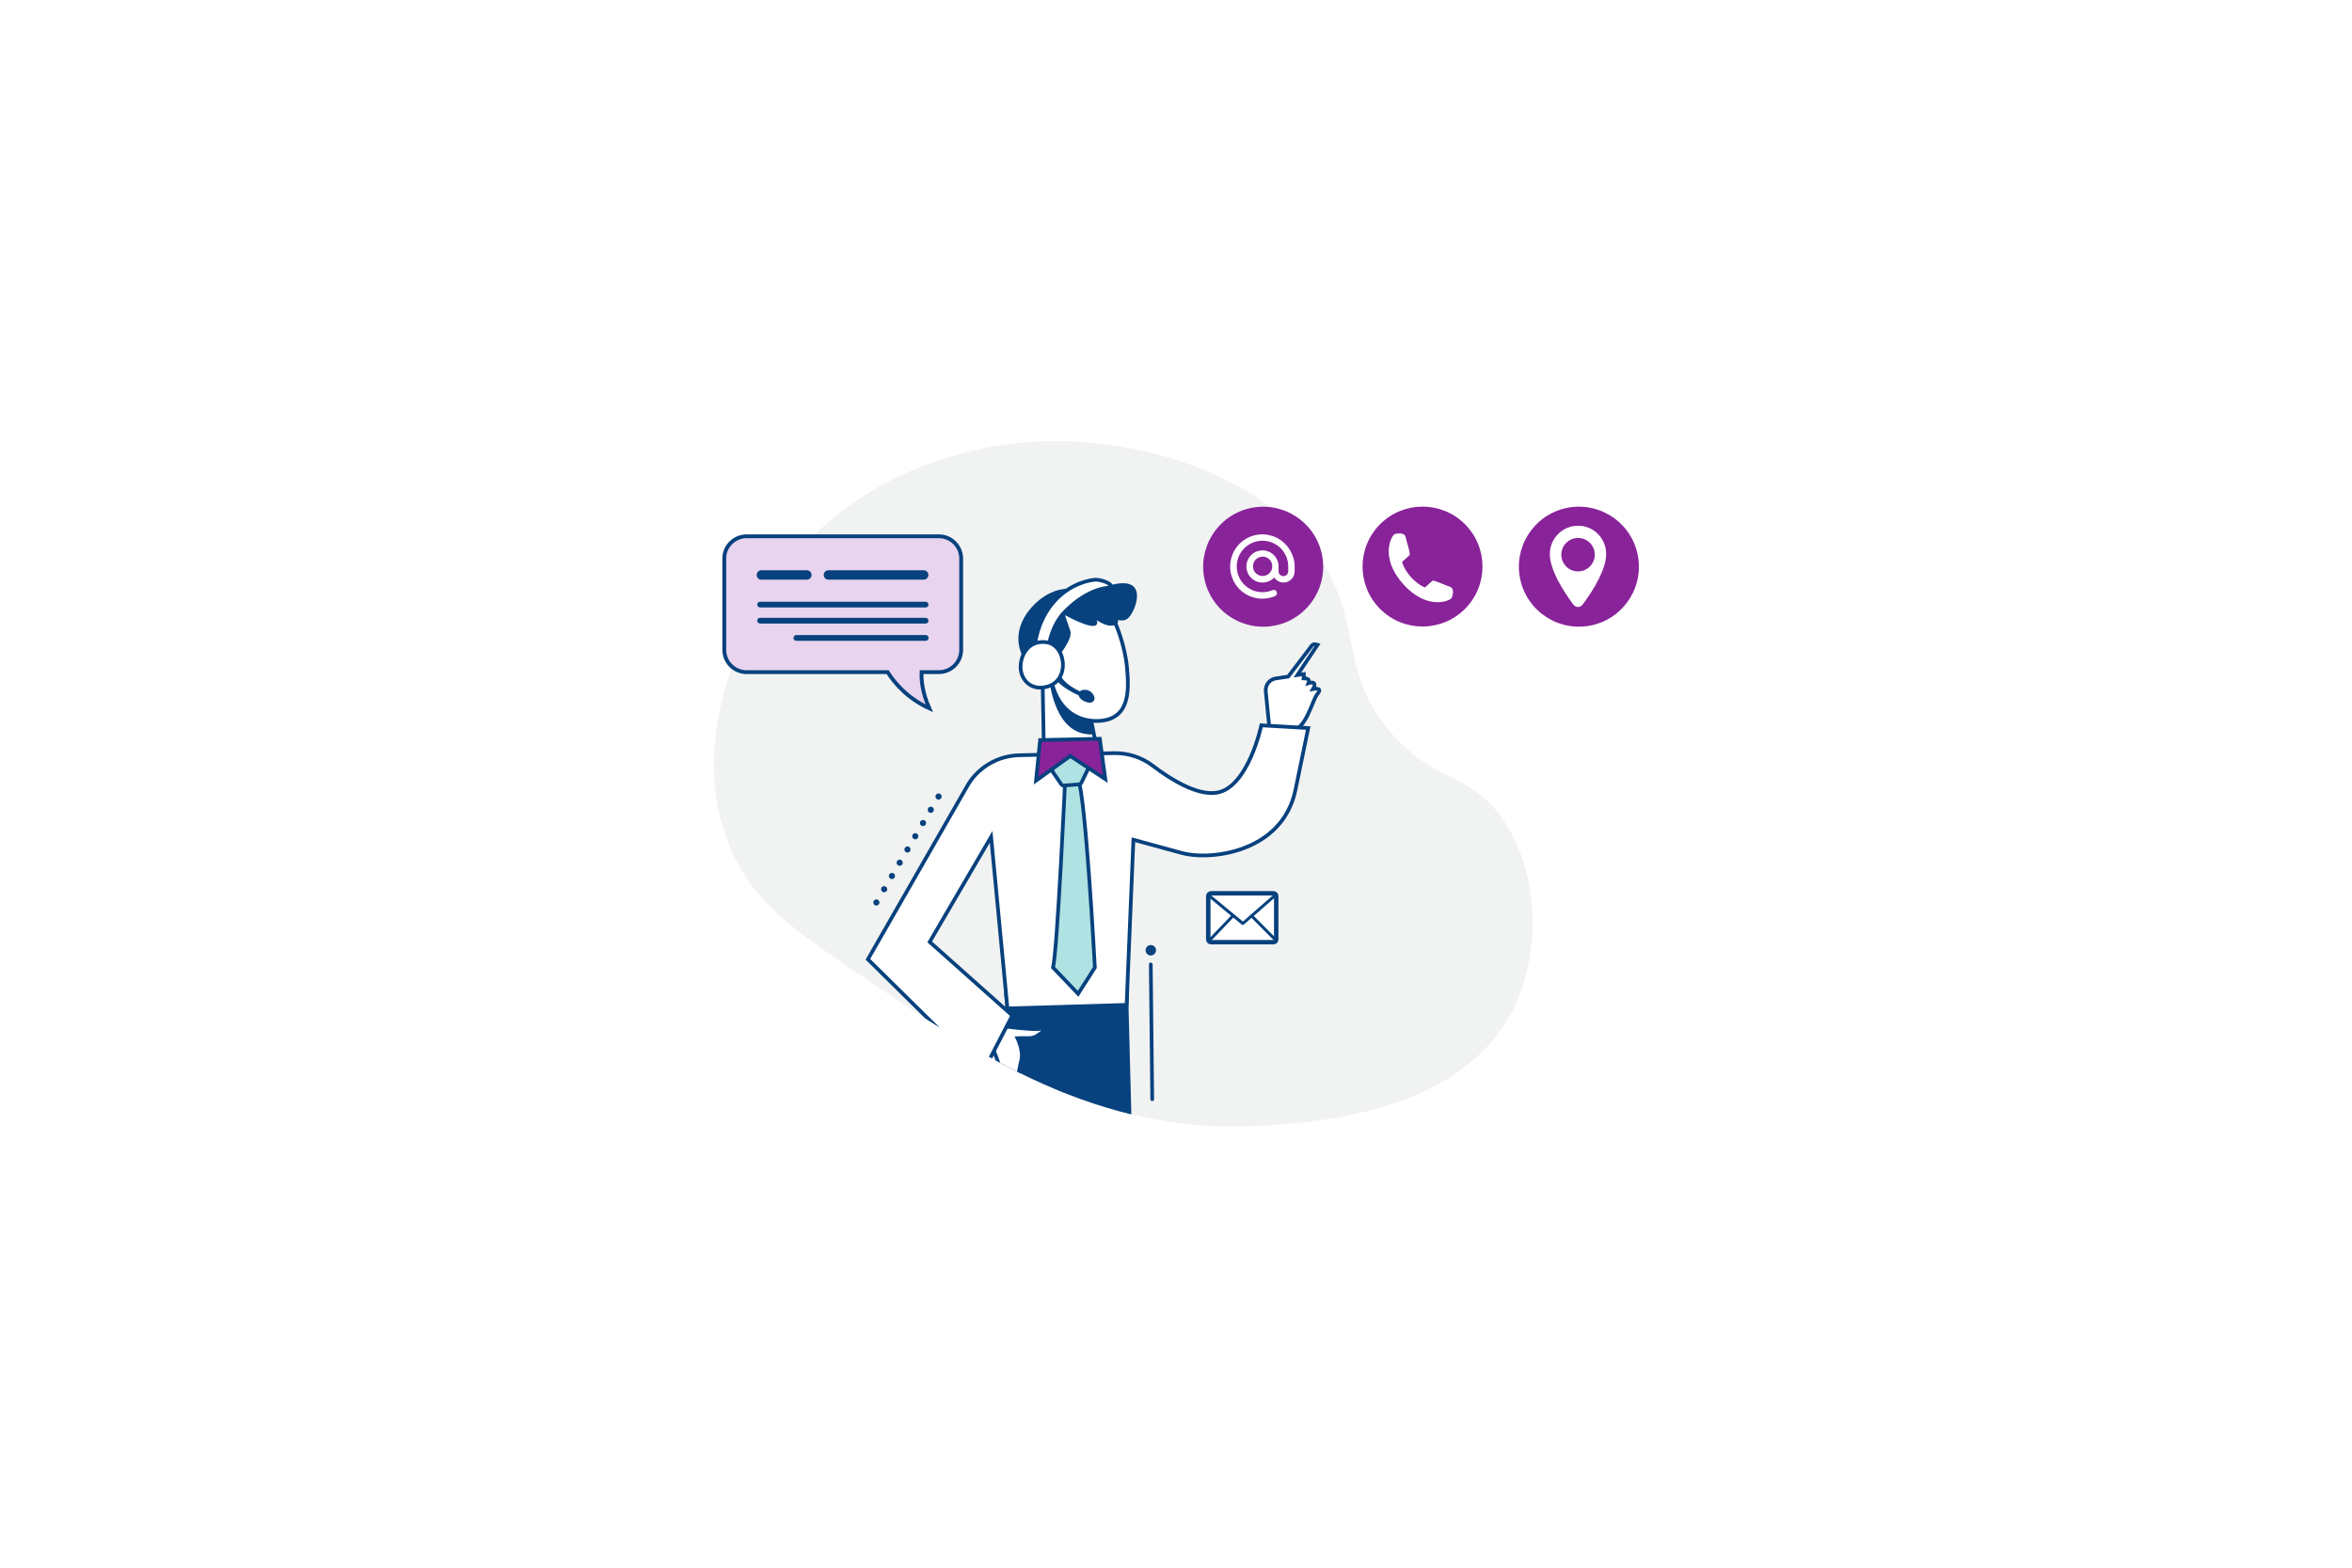 <?xml version="1.0" encoding="utf-8"?>
<!-- Generator: Adobe Illustrator 27.9.0, SVG Export Plug-In . SVG Version: 6.00 Build 0)  -->
<svg version="1.1" id="Layer_1" xmlns="http://www.w3.org/2000/svg" xmlns:xlink="http://www.w3.org/1999/xlink" x="0px" y="0px"
	 viewBox="0 0 1800 1200" style="enable-background:new 0 0 1800 1200;" xml:space="preserve">
<style type="text/css">
	.st0{fill:#FFFFFF;}
	.st1{opacity:0.7;fill:#ECEDED;enable-background:new    ;}
	.st2{clip-path:url(#SVGID_00000119115737107208681740000018428985881255004313_);}
	.st3{fill:#07417E;stroke:#07417E;stroke-width:2.836;stroke-miterlimit:10;}
	.st4{fill:#FFFFFF;stroke:#07417E;stroke-width:2.836;stroke-miterlimit:10;}
	.st5{fill:#07417E;}
	.st6{fill:#AFE2E2;stroke:#07417E;stroke-width:2.836;stroke-miterlimit:10;}
	.st7{fill:#89239A;stroke:#07417E;stroke-width:2.836;stroke-miterlimit:10;}
	.st8{fill:#89239A;}
	.st9{fill:none;stroke:#07417E;stroke-width:2.818;stroke-linecap:round;stroke-linejoin:round;stroke-miterlimit:10;}
	
		.st10{fill:none;stroke:#07417E;stroke-width:4.701;stroke-linecap:round;stroke-linejoin:round;stroke-miterlimit:10;stroke-dasharray:0,11.754;}
	.st11{fill:#FFFFFF;stroke:#07417E;stroke-width:3.401;stroke-miterlimit:10;}
	.st12{fill:#E8D4EE;stroke:#07417E;stroke-width:2.93;stroke-miterlimit:10;}
</style>
<rect x="-81.2" y="-48.1" class="st0" width="2022.2" height="1313.5"/>
<g>
	<g>
		<g>
			<g>
				<path class="st1" d="M601,434c66.1-84.9,165.4-94.3,189.4-95.8c80.6-5,183.6,25.8,225,98c27.1,47.3,10.4,82.1,51.2,127
					c33.4,36.6,57.9,28.2,82.4,62.4c29,40.4,31.1,102.8,8.9,147.1c-40.1,79.9-152.3,86.6-193.9,89.1
					c-124.3,7.4-216.8-55.2-303-113.6c-55.1-37.3-85.1-58.3-102.5-100.3C516.3,545.9,597.4,438.6,601,434z"/>
				<g>
					<defs>
						<path id="SVGID_1_" d="M601,434c66.1-84.9,165.4-94.3,189.4-95.8c80.6-5,183.6,25.8,225,98c27.1,47.3,10.4,82.1,51.2,127
							c33.4,36.6,57.9,28.2,82.4,62.4c29,40.4,31.1,102.8,8.9,147.1c-40.1,79.9-152.3,86.6-193.9,89.1
							c-124.3,7.4-216.8-55.2-303-113.6c-55.1-37.3-85.1-58.3-102.5-100.3C516.3,545.9,597.4,438.6,601,434z"/>
					</defs>
					<clipPath id="SVGID_00000155118880192951900640000009917312119668225205_">
						<use xlink:href="#SVGID_1_"  style="overflow:visible;"/>
					</clipPath>
					<g style="clip-path:url(#SVGID_00000155118880192951900640000009917312119668225205_);">
						<g>
							<g>
								<path class="st3" d="M852.7,1158l-42.2,0l0,49.1l43.6,0l0-9.8l5.8,9.8l78,0l-3.8-11.8C934.2,1195.2,853,1186.6,852.7,1158z"
									/>
								<path class="st3" d="M862.4,1173.6c4.8,3.6,11.1,6.7,17.9,9.3l-32.2,5.6l18.2-8.4l-33.5,2.3L862.4,1173.6z"/>
							</g>
							<g>
								<path class="st3" d="M764.6,1158h-42.2v49.1H766v-9.8l5.8,9.8h78l-3.8-11.8C846,1195.2,764.9,1186.6,764.6,1158z"/>
								<path class="st3" d="M774.2,1173.6c4.8,3.6,11.1,6.7,17.9,9.3l-32.2,5.6l18.2-8.4l-33.5,2.3L774.2,1173.6z"/>
							</g>
							<g>
								<polygon class="st3" points="770,761.4 862.6,759.6 862.2,769.1 872.7,1169.1 802.3,1169.1 816.7,945.5 812.4,825.9 
									787.3,1169.4 703.6,1169.4 754.7,950.6 771,771.9 								"/>
							</g>
						</g>
						<g>
							<path class="st4" d="M840.7,579.6c0,0-5.1,6.7-16.9,8.4c-11.8,1.6-24.8-6.6-24.8-6.6l-1.4-78.2c0,0,29,1.7,28.9,3.2
								C826.3,507.8,840.7,579.6,840.7,579.6z"/>
							<path class="st5" d="M802,512c-0.2-3-0.3-5.8-0.3-8.5c0.5,0,1,0.1,1.5,0.1c0.1,0,0.2,0,0.3,0c0.4,0,0.9,0.1,1.4,0.1
								c0.1,0,0.2,0,0.3,0c0.6,0,1.1,0.1,1.7,0.1c0.1,0,0.2,0,0.2,0c0.5,0,1,0.1,1.5,0.1c0.1,0,0.3,0,0.4,0c0.6,0,1.2,0.1,1.8,0.1
								c0.1,0,0.2,0,0.3,0c0.5,0,1,0.1,1.5,0.1c0.2,0,0.3,0,0.5,0c0.6,0.1,1.1,0.1,1.7,0.2c0.2,0,0.3,0,0.5,0c0.5,0,1,0.1,1.4,0.1
								c0.1,0,0.3,0,0.4,0c0.5,0.1,1.1,0.1,1.6,0.2c0.2,0,0.3,0,0.4,0c0.4,0,0.9,0.1,1.3,0.2c0.1,0,0.2,0,0.3,0
								c0.5,0.1,0.9,0.1,1.4,0.2c0.1,0,0.2,0,0.3,0c0.4,0.1,0.7,0.1,1.1,0.2c0.1,0,0.1,0,0.2,0c0.4,0.1,0.7,0.1,1,0.2
								c0.1,0,0.1,0,0.2,0c0.3,0.1,0.5,0.1,0.7,0.2c0,0,0,0,0.1,0c0.2,0.1,0.4,0.1,0.5,0.2c0,0,0.1,0,0.1,0c0.1,0.1,0.2,0.1,0.2,0.2
								c-0.1,1,6.6,34.8,10.9,56.1C812.5,563.8,804,536.6,802,512z"/>
						</g>
						<path class="st4" d="M846.9,551c-13.6,3.3-40.9-0.7-43.8-40.9c-2.9-40.2,17.9-56.3,32.9-53.2c15,3.2,25,37,26.5,54.1
							C864.1,528.1,864.2,546.7,846.9,551z"/>
						<path class="st5" d="M851.6,447.5c-27.1,6.5-34.2-1-49.9,7.5c-15.7,8.5-39.2,37.4-3.9,65l9.7-14.5c0,0,14-15.7,11.6-22.7
							c-2.5-7-4-11.9-4-11.9s21.3,11.9,24.2,7.1c0.7-1.1,0.5-2.2,0-3.3c4.9,3.2,10.7,5.7,14.6,3.3c1.8-1.1,2.2-2.3,1.7-3.5
							c3.2,0.9,6.3,0.6,8.6-2.2C869.7,466,878.7,441,851.6,447.5z"/>
						<g>
							<path class="st4" d="M763.4,785c0,0,28.8,3.8,32.5,2.5c3.7-1.3,4.8,0.7,2.9,1.7c-1.8,1-5.9,5.5-10.9,5.4
								c-5-0.1-9.2,0.1-9.2,0.1s4.9,9.9,2.8,17.4c-2.1,7.5-7.6,43.8-10.4,44.8c-2.8,1-3.9-1.3-3.5-4.1c0,0-6.4,2.1-4.9-3.4
								c0,0-4.4,0.8-2.9-3.7c1.5-4.6,3.9-24,4.8-27.7c0.8-3.7-6.2-18.4-6.2-18.4L763.4,785z"/>
							<path class="st4" d="M1004.9,527.4c3.9-6.9-3.5-4.5-3.5-4.5c1.2-3-1-3.7-3.7-3.7c0.3-1.8,0.2-3.2,0.2-3.2l-5,0.7l15.4-23.1
								l-1.5-0.4c-1.1-0.3-2.2,0.1-2.9,1l-18,23.7l-9.5,1.4c-4.8,0.7-8.2,5.1-7.7,9.9l2.8,28.5l0,0c0,0-1.6,3.4,13.4,3
								c15.1-0.4,18.8-24.3,23.4-29.6C1012.8,525.8,1004.9,527.4,1004.9,527.4z"/>
							<g>
								<path class="st4" d="M965.3,555.2c0,0-10.1,48.1-34.4,51.6c-15.4,2.2-35.8-10.8-48.6-20.6c-8.5-6.5-19-9.9-29.7-9.7
									l-72.6,1.6c-16.9,0.4-32.4,9.8-40.4,24.7l-75.4,131.5l87.9,86.7l22.6-43.7l-63.2-56.3l47-80.4L771,771.9l91.2-2.7l5.2-126.4
									c12.7,3.5,27,7.4,37,10.1c22.6,6.2,77.2-0.8,87-48.2c9.8-47.4,9.8-47.4,9.8-47.4L965.3,555.2z"/>
							</g>
							<g>
								<g>
									<path class="st6" d="M815.2,596.3c0,0-6,131.6-9.3,144.3l19.2,20.1l12.8-20.1c0,0-6.9-130.1-12.8-144.3H815.2z"/>
									<path class="st6" d="M832.7,588.6l-5.2,10.7c-0.3,0.6-0.9,1-1.6,1.1l-11.9,0.9c-0.7,0-1.3-0.3-1.7-0.8l-6.7-9.8
										c-0.4-0.6-0.4-1.3-0.1-1.9l5.2-10.7c0.3-0.6,0.9-1,1.6-1.1l11.9-0.9c0.7,0,1.3,0.3,1.7,0.8l6.7,9.8
										C833,587.3,833,588,832.7,588.6z"/>
								</g>
								<polygon class="st7" points="819.1,578.7 845.9,596.4 841.7,565.5 819.1,566 796,566.5 792.9,597.5 								"/>
							</g>
						</g>
						<g>
							<path class="st5" d="M806,516.3c0,0,1.1,4.1,7.2,8.8c6.1,4.8,14.8,8.3,14.8,8.3l0.7-3.1c0,0-9.1-4-13.3-8.3
								c-4.3-4.3-4.8-6.8-4.8-6.8L806,516.3z"/>
						</g>
						<g>
							<path class="st5" d="M829.7,528c4.8-0.3,7.6,3.6,7.9,6.1c0.3,2.5-2,5.3-7.5,2.8C823.3,533.8,824.7,528.2,829.7,528z"/>
						</g>
						<g>
							<path class="st4" d="M802.8,493.5c0,0,2.1-15.1,12.3-25.4c19.3-19.6,35.9-18.4,35.9-18.4s-0.1-2.8-6.3-4.8
								c-5.8-1.9-8.4-0.9-8.4-0.9s-15.9,1.3-29.4,16.2c-13.4,14.9-14.9,33.9-14.9,33.9L802.8,493.5z"/>
						</g>
						<g>
							<g>
								<path class="st4" d="M801.4,491.7c-12.8-2.1-19.8,7.8-20.3,17.8c-0.5,10,6.8,17.7,16.4,16.8
									C819.4,524.6,816.9,494.4,801.4,491.7z"/>
							</g>
						</g>
					</g>
				</g>
			</g>
		</g>
		<g>
			
				<ellipse transform="matrix(0.973 -0.233 0.233 0.973 -74.421 237.03)" class="st8" cx="966.2" cy="433.6" rx="45.9" ry="45.9"/>
			<path class="st0" d="M975.1,442.1c-4.7,4.9-12.5,5.1-17.4,0.4c-2.5-2.3-3.8-5.6-3.8-8.9c0-6.8,5.5-12.3,12.3-12.3
				c6.8,0,12.3,5.5,12.3,12.3v3.7c0,2.1,1.7,3.7,3.7,3.7c2.1,0,3.7-1.7,3.7-3.7v-3.7c0-10.9-8.8-19.7-19.7-19.7s-19.7,8.8-19.7,19.7
				c0,10.9,8.8,19.7,19.7,19.7c2.6,0,5.1-0.5,7.5-1.5c1.2-0.6,2.7-0.2,3.3,1.1c0.6,1.3,0.2,2.7-1.1,3.3c-0.1,0.1-0.2,0.1-0.4,0.2
				c-12.6,5.2-27-0.8-32.2-13.3c-5.2-12.6,0.8-27,13.3-32.2c12.6-5.2,27,0.8,32.2,13.3c1.4,3,2,6.2,2,9.4v3.7c0,4.8-3.8,8.6-8.6,8.6
				C979.5,445.9,976.8,444.4,975.1,442.1z M966.3,440.9c4.1,0,7.4-3.3,7.4-7.4s-3.3-7.4-7.4-7.4c-4.1,0-7.4,3.3-7.4,7.4
				S962.2,440.9,966.3,440.9z"/>
			
				<ellipse transform="matrix(0.707 -0.707 0.707 0.707 12.328 896.906)" class="st8" cx="1088.8" cy="433.6" rx="45.9" ry="45.9"/>
			<path class="st0" d="M1109.8,449.2c-3.2-0.9-12.5-5.5-13.6-4.6c-1.1,0.9-5.6,5-5.6,5c-3-0.7-8.2-4.9-10.9-7.9
				c-2.7-3-6.3-8.7-6.6-11.7c0,0,4.5-4,5.6-5c1.1-0.9-2.4-10.7-3-14c-0.6-3.3-5.9-2.9-8.2-2.2c-2.3,0.6-12.2,17.5,6.3,38.2
				c18.4,20.7,36.3,12.9,37.2,10.6C1112,455.4,1113,450.2,1109.8,449.2z"/>
			
				<ellipse transform="matrix(0.973 -0.233 0.233 0.973 -67.778 293.272)" class="st8" cx="1207.7" cy="433.6" rx="45.9" ry="45.9"/>
			<path class="st0" d="M1207.8,402.4c-12,0-21.7,9.7-21.7,21.7c0,11.8,9.7,27.6,18.1,38.8c1.8,2.3,5.1,2.3,6.9,0
				c8.4-11.2,18.1-27.1,18.1-38.8C1229.3,412.1,1219.5,402.4,1207.8,402.4z M1207.7,437.4c-7.1,0-12.8-5.7-12.8-12.8
				c0-7.1,5.7-12.8,12.8-12.8c7.1,0,12.8,5.7,12.8,12.8C1220.5,431.6,1214.7,437.4,1207.7,437.4z"/>
		</g>
		<g>
			<line class="st9" x1="880.7" y1="738.2" x2="881.8" y2="841.4"/>
			<path class="st5" d="M880.7,731.4c-2.2,0-4-1.8-4-4c0-2.2,1.8-4,4-4c2.2,0,4,1.8,4,4S882.9,731.3,880.7,731.4z"/>
		</g>
		<line class="st10" x1="670.7" y1="690.8" x2="721.1" y2="604.9"/>
	</g>
	<g>
		<path class="st11" d="M974.6,721.2h-47.8c-1.2,0-2.1-1-2.1-2.1v-33.2c0-1.2,1-2.1,2.1-2.1h47.8c1.2,0,2.1,1,2.1,2.1v33.2
			C976.7,720.2,975.8,721.2,974.6,721.2z"/>
		<g>
			<g>
				<path class="st5" d="M951.1,708c-0.2,0-0.5-0.1-0.7-0.2l-25-20.7c-0.5-0.4-0.5-1.2-0.1-1.6c0.4-0.5,1.2-0.5,1.6-0.1l24.3,20
					l23.6-20.6c0.4-0.4,1.2-0.3,1.6,0.1c0.4,0.5,0.3,1.2-0.1,1.6l-24.4,21.2C951.6,707.9,951.3,708,951.1,708z"/>
			</g>
			<g>
				<path class="st5" d="M926.1,720.3c-0.3,0-0.5-0.1-0.7-0.3c-0.4-0.4-0.5-1.2,0-1.6l17.5-18.3c0.4-0.4,1.2-0.5,1.6,0
					c0.4,0.4,0.5,1.2,0,1.6L927,720C926.7,720.2,926.4,720.3,926.1,720.3z"/>
			</g>
			<g>
				<path class="st5" d="M975.3,719.7c-0.3,0-0.6-0.1-0.8-0.3l-17.4-17.5c-0.4-0.4-0.4-1.2,0-1.6c0.4-0.4,1.2-0.4,1.6,0l17.4,17.5
					c0.4,0.4,0.4,1.2,0,1.6C976,719.6,975.7,719.7,975.3,719.7z"/>
			</g>
		</g>
	</g>
	<g>
		<path class="st12" d="M554.3,427.6v69.8c0,9.4,7.6,17.1,17.1,17.1h107.9c5.2,8.1,14.9,19.9,31.9,27.7c-5.3-12.1-6.2-21.5-5.9-27.7
			h13.2c9.4,0,17.1-7.6,17.1-17.1v-69.8c0-9.4-7.6-17.1-17.1-17.1H571.3C561.9,410.6,554.2,418.2,554.3,427.6z"/>
		<path class="st5" d="M630.4,440.1L630.4,440.1c0-2,1.6-3.6,3.6-3.6h72.9c2,0,3.6,1.6,3.6,3.6l0,0c0,2-1.6,3.6-3.6,3.6h-72.9
			C632.1,443.8,630.4,442.1,630.4,440.1z"/>
		<path class="st5" d="M579.5,462.8L579.5,462.8c0-1.1,0.9-2.2,2.2-2.2h126.7c1.1,0,2.2,0.9,2.2,2.2l0,0c0,1.1-0.9,2.2-2.2,2.2
			H581.8C580.5,464.9,579.5,463.9,579.5,462.8z"/>
		<path class="st5" d="M579.5,475.1L579.5,475.1c0-1.1,0.9-2.2,2.2-2.2h126.7c1.1,0,2.2,0.9,2.2,2.2l0,0c0,1.1-0.9,2.2-2.2,2.2
			H581.8C580.5,477.3,579.5,476.2,579.5,475.1z"/>
		<path class="st5" d="M607.3,488.3L607.3,488.3c0-1.1,0.9-2.2,2.2-2.2h99c1.1,0,2.2,0.9,2.2,2.2l0,0c0,1.1-0.9,2.2-2.2,2.2h-99
			C608.1,490.4,607.1,489.4,607.3,488.3z"/>
		<path class="st5" d="M579.1,440.1L579.1,440.1c0-2,1.6-3.6,3.6-3.6h34.8c2,0,3.6,1.6,3.6,3.6l0,0c0,2-1.6,3.6-3.6,3.6h-34.8
			C580.7,443.8,579.1,442.1,579.1,440.1z"/>
	</g>
</g>
</svg>
